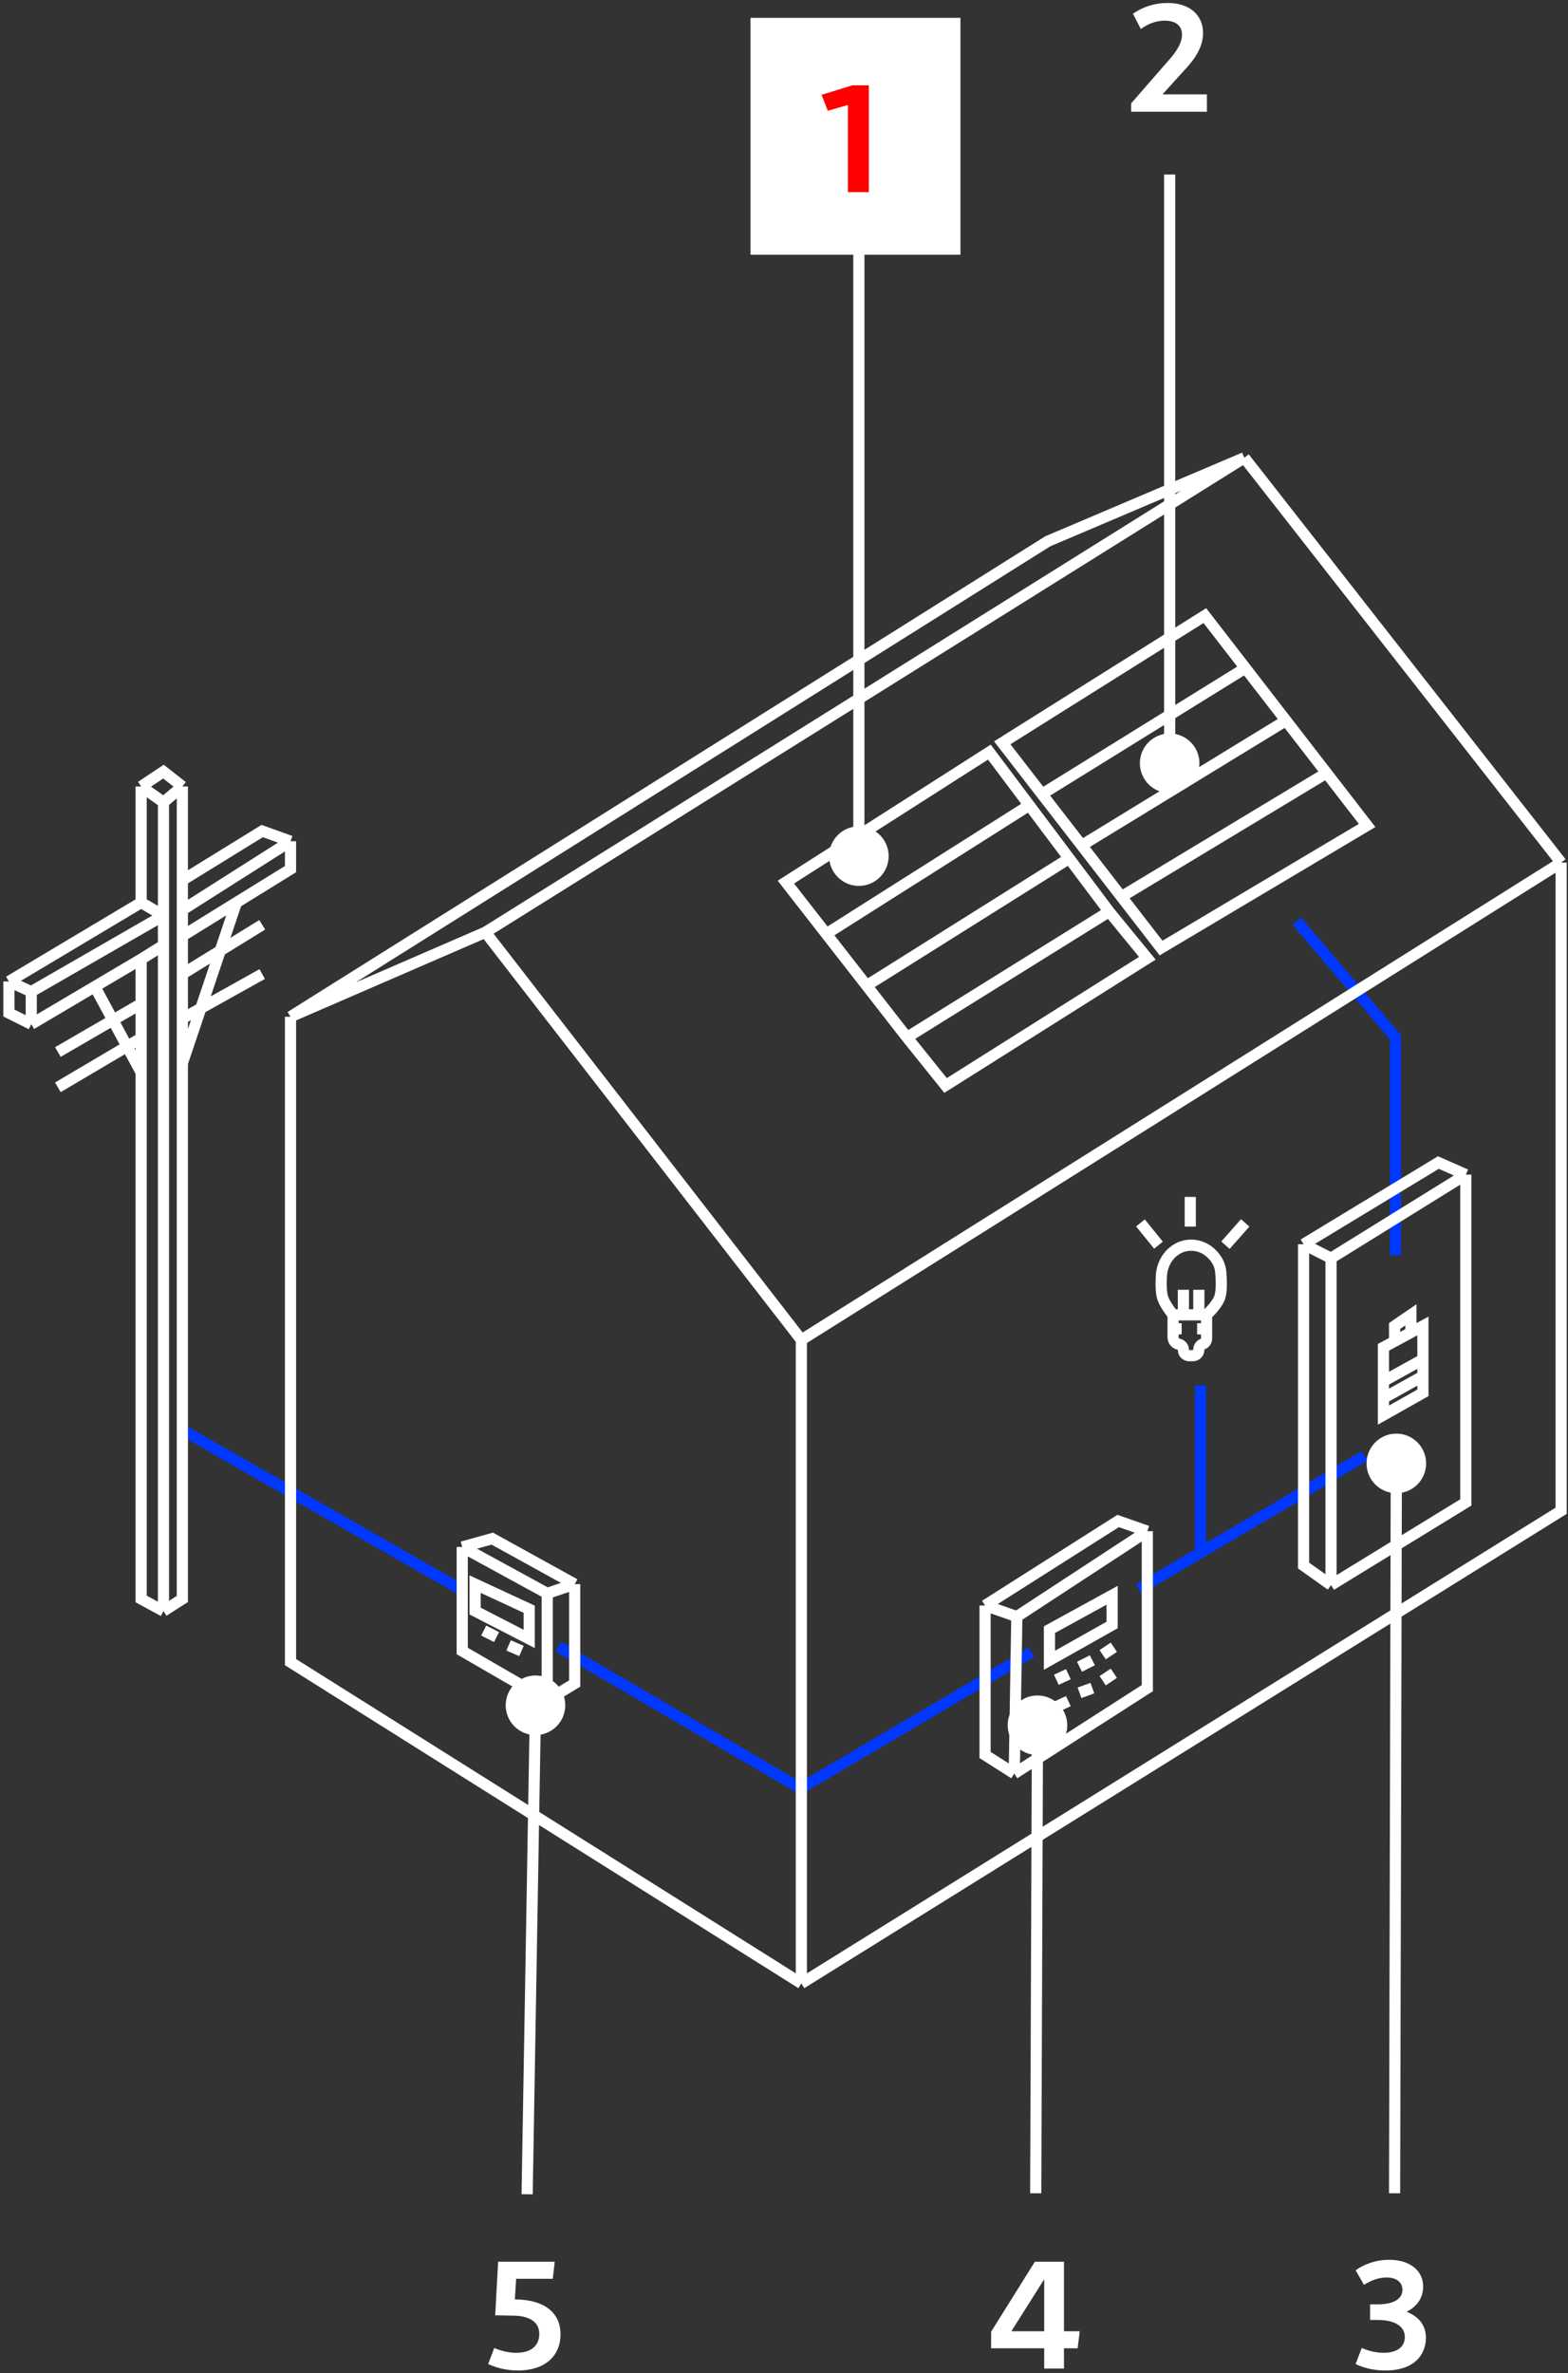 <?xml version="1.0" encoding="UTF-8"?>
<svg xmlns="http://www.w3.org/2000/svg" width="351" height="531" viewBox="0 0 351 531" fill="none">
  <rect x="0" y="0" width="351" height="531" fill="#333333" stroke="none"/>
  <path d="M260.234 21.112H270.17V25H253.214V23.128L261.998 13.048C262.862 12.04 264.59 9.916 264.59 7.756C264.59 5.884 263.33 4.624 260.738 4.624C259.226 4.624 257.318 5.056 255.374 6.496L253.61 3.076C255.77 1.564 258.398 0.664 261.35 0.664C266.642 0.664 269.306 3.652 269.306 7.396C269.306 11.068 266.75 13.984 265.058 15.784L260.234 21.112Z" fill="white"></path>
  <path d="M40.821 319.979L103.279 355.719M305.453 325.797L268.747 347.423M268.747 347.423V310.006M268.747 347.423L254.91 355.575M312.372 280.915V232.086L290.271 206.112M230.887 369.728L179.191 400.185L124.996 368.456" stroke="#0038FF" stroke-width="2.5"></path>
  <path d="M179.383 443.82V299.824M179.383 443.82L65.035 371.926V227.514M179.383 443.82L349.463 338.057V193.022M179.383 299.824L108.66 208.606M179.383 299.824L349.463 193.022M108.66 208.606L65.035 227.514M108.66 208.606L278.548 102.427M65.035 227.514L234.539 121.128L278.548 102.427M349.463 193.022L278.548 102.427M128.647 354.472V376.705L122.497 380.445M128.647 354.472L110.198 344.29L103.471 346.16M128.647 354.472L122.497 356.55M103.471 346.16L122.497 356.55M103.471 346.16V369.432L122.497 380.445M122.497 356.55V380.445M108.276 364.861L111.159 366.316M227.044 396.86L227.62 361.744M227.044 396.86L256.831 377.744V342.628M227.044 396.86L220.509 392.705V359.251M227.62 361.744L256.831 342.628M227.62 361.744L220.509 359.251M256.831 342.628L250.297 340.342L220.509 359.251M236.46 375.874L239.151 374.627M236.46 381.9L239.151 380.653M241.649 372.965L244.532 371.51M241.649 378.783L244.532 377.744M246.838 370.264L249.336 368.601M246.838 376.082L249.336 374.419M113.849 368.186L116.732 369.432M297.958 354.68L328.131 336.187V262.838M297.958 354.68L291.808 350.316V278.422M297.958 354.68V281.539M328.131 262.838L297.958 281.539M328.131 262.838L321.981 260.137L291.808 278.422M297.958 281.539L291.808 278.422M312.18 300.136L309.681 301.486V309.07M312.18 300.136V296.707L315.831 294.214V298.162M312.18 300.136L315.831 298.162M315.831 298.162L318.521 296.707V304.187M309.681 309.07L318.521 304.187M309.681 309.07V312.863M318.521 304.187V307.928M318.521 307.928V311.668L309.681 316.655V312.863M318.521 307.928L309.681 312.863M193.988 220.553L239.343 192.087M193.988 220.553L203.021 232.137M193.988 220.553L184.956 208.969M239.343 192.087L248.279 203.982M239.343 192.087L230.407 180.191M248.279 203.982L256.831 214.424L211.669 242.89L203.021 232.137M248.279 203.982L203.021 232.137M184.956 208.969L175.923 197.385L221.47 168.295L230.407 180.191M184.956 208.969L230.407 180.191M242.13 189.178L287.869 161.23M242.13 189.178L251.018 200.658M242.13 189.178L233.241 177.697M287.869 161.23L296.949 172.97M287.869 161.23L278.788 149.49M296.949 172.97L306.03 184.71L259.906 212.138L251.018 200.658M296.949 172.97L251.018 200.658M233.241 177.697L224.353 166.217L269.708 137.75L278.788 149.49M233.241 177.697L278.788 149.49M36.593 360.498L40.821 357.796V237.904M36.593 360.498L31.596 357.796V239.981M36.593 360.498V211.515M36.593 179.516L40.821 175.983M36.593 179.516L31.596 175.983M36.593 179.516V204.866M40.821 175.983L36.593 172.659L31.596 175.983M40.821 175.983V196.97M31.596 175.983V201.956M40.821 203.619L65.035 188.243M40.821 203.619V209.437M40.821 203.619V196.97M65.035 188.243V194.476L52.928 201.956M65.035 188.243L58.693 185.957L40.821 196.97M40.821 209.437L52.928 201.956M40.821 209.437V217.956M31.596 201.956L2 219.618M31.596 201.956L36.593 204.866M2 219.618L6.997 221.904M2 219.618L2 226.683L6.997 229.177M6.997 221.904V229.177M6.997 221.904L36.593 204.866M6.997 229.177L21.218 220.768M31.596 214.631L36.593 211.515M31.596 214.631L21.218 220.768M31.596 214.631V224.605M36.593 204.866V211.515M31.596 239.981L21.218 220.768M31.596 239.981V232.293M40.821 237.904L52.928 201.956M40.821 237.904V227.93M12.954 235.41L31.596 224.605M31.596 224.605V232.293M12.954 243.306L31.596 232.293M58.693 206.943L40.821 217.956M40.821 217.956V227.93M40.821 227.93L58.693 217.956M234.923 371.51L248.952 363.614V356.965L234.923 364.653V371.51ZM118.461 366.731V360.082L106.354 354.472V360.498L118.461 366.731Z" stroke="white" stroke-width="2.5"></path>
  <path d="M270.092 294.214C270.092 294.214 272.285 292.222 272.975 290.474C273.52 289.091 273.434 286.523 273.265 284.606C273.125 283.017 272.336 281.575 271.162 280.496L270.96 280.31C269.784 279.23 268.245 278.63 266.648 278.63V278.63C265.266 278.63 263.919 279.075 262.831 279.926C262.789 279.958 262.748 279.991 262.706 280.024C261.088 281.292 260.101 283.343 259.98 285.395C259.876 287.171 259.876 289.253 260.291 290.474C260.851 292.121 262.597 294.214 262.597 294.214M270.092 294.214H268.362M270.092 294.214V297.331M262.597 294.214H264.903M262.597 294.214V297.331M264.903 294.214V288.603M264.903 294.214H268.362M268.362 294.214V288.603M262.597 297.331V299.253C262.597 299.958 263.07 300.575 263.75 300.759L263.946 300.812C264.511 300.965 264.903 301.477 264.903 302.062V302.062C264.903 302.777 265.483 303.356 266.198 303.356H266.441H267.02C267.761 303.356 268.362 302.755 268.362 302.014V301.99C268.362 301.438 268.708 300.946 269.227 300.759V300.759C269.746 300.572 270.092 300.08 270.092 299.528V297.331M262.597 297.331H264.519M270.092 297.331H267.978M259.33 278.63L255.294 273.643M266.441 274.474V267.825M274.32 278.63L278.74 273.643" stroke="white" stroke-width="2.5"></path>
  <path d="M119.754 388.248C123.435 388.311 126.47 385.378 126.533 381.696C126.596 378.015 123.663 374.98 119.981 374.917C116.3 374.854 113.265 377.787 113.202 381.469C113.139 385.15 116.072 388.185 119.754 388.248ZM119.25 491.021L121.117 381.604L118.618 381.561L116.75 490.979L119.25 491.021Z" fill="white"></path>
  <path d="M312.556 334.126C316.238 334.136 319.23 331.16 319.239 327.478C319.248 323.796 316.27 320.803 312.588 320.793C308.906 320.782 305.914 323.759 305.906 327.441C305.897 331.123 308.874 334.116 312.556 334.126ZM313.43 490.783L313.822 327.463L311.322 327.456L310.93 490.776L313.43 490.783Z" fill="white"></path>
  <path d="M232.216 392.722C235.898 392.738 238.893 389.766 238.907 386.084C238.921 382.402 235.948 379.405 232.266 379.388C228.584 379.372 225.588 382.344 225.574 386.026C225.56 389.708 228.534 392.706 232.216 392.722ZM233.098 490.785L233.491 386.061L230.991 386.05L230.598 490.774L233.098 490.785Z" fill="white"></path>
  <path d="M192.259 198.234C195.941 198.234 198.925 195.249 198.925 191.567C198.925 187.885 195.941 184.9 192.259 184.9C188.577 184.9 185.592 187.885 185.592 191.567C185.592 195.249 188.577 198.234 192.259 198.234ZM193.509 191.567V39.052H191.009V191.567H193.509Z" fill="white"></path>
  <path d="M261.828 177.455C265.51 177.455 268.495 174.47 268.495 170.788C268.495 167.106 265.51 164.122 261.828 164.122C258.146 164.122 255.162 167.106 255.162 170.788C255.162 174.47 258.146 177.455 261.828 177.455ZM263.078 170.788V39.052H260.578V170.788H263.078Z" fill="white"></path>
  <rect width="47" height="53" transform="translate(168 4)" fill="white"></rect>
  <path d="M190.784 19.096H194.492V43H189.812V23.488L185.312 24.784L183.908 21.22L190.784 19.096Z" fill="#FF0000"></path>
  <path d="M241.7 521.648L241.232 525.464H238.172V530H233.744V525.464H221.864V521.756L231.656 506.096H238.172V521.648H241.7ZM226.4 521.648H233.744V510.02L226.4 521.648Z" fill="white"></path>
  <path d="M115.321 514.52C121.621 514.592 125.473 517.292 125.473 522.368C125.473 526.904 122.341 530.432 115.861 530.432C113.377 530.432 111.073 529.82 109.273 528.992L110.641 525.392C112.189 526.076 113.953 526.472 115.573 526.472C119.461 526.472 120.721 524.348 120.721 522.26C120.721 518.264 115.969 518.156 114.709 518.156L110.857 518.084L111.505 506.096H124.177L123.745 509.912H115.537L115.249 514.52H115.321Z" fill="white"></path>
  <path d="M314.871 517.292C317.679 518.408 319.191 520.352 319.191 523.124C319.191 526.688 316.815 530.432 310.083 530.432C307.275 530.432 305.007 529.748 303.459 528.992L304.827 525.392C306.267 526.004 307.887 526.472 309.723 526.472C313.071 526.472 314.475 524.888 314.475 522.944C314.475 520.28 311.739 519.128 308.499 519.128H306.699V515.636H308.283C312.567 515.636 313.935 514.052 313.935 512.36C313.935 510.92 312.891 509.624 310.371 509.624C308.283 509.624 306.483 510.524 305.331 511.28L303.459 508.004C305.151 506.816 307.707 505.664 310.983 505.664C315.519 505.664 318.579 508.004 318.579 511.676C318.579 514.196 317.175 516.14 314.871 517.292Z" fill="white"></path>
</svg>
